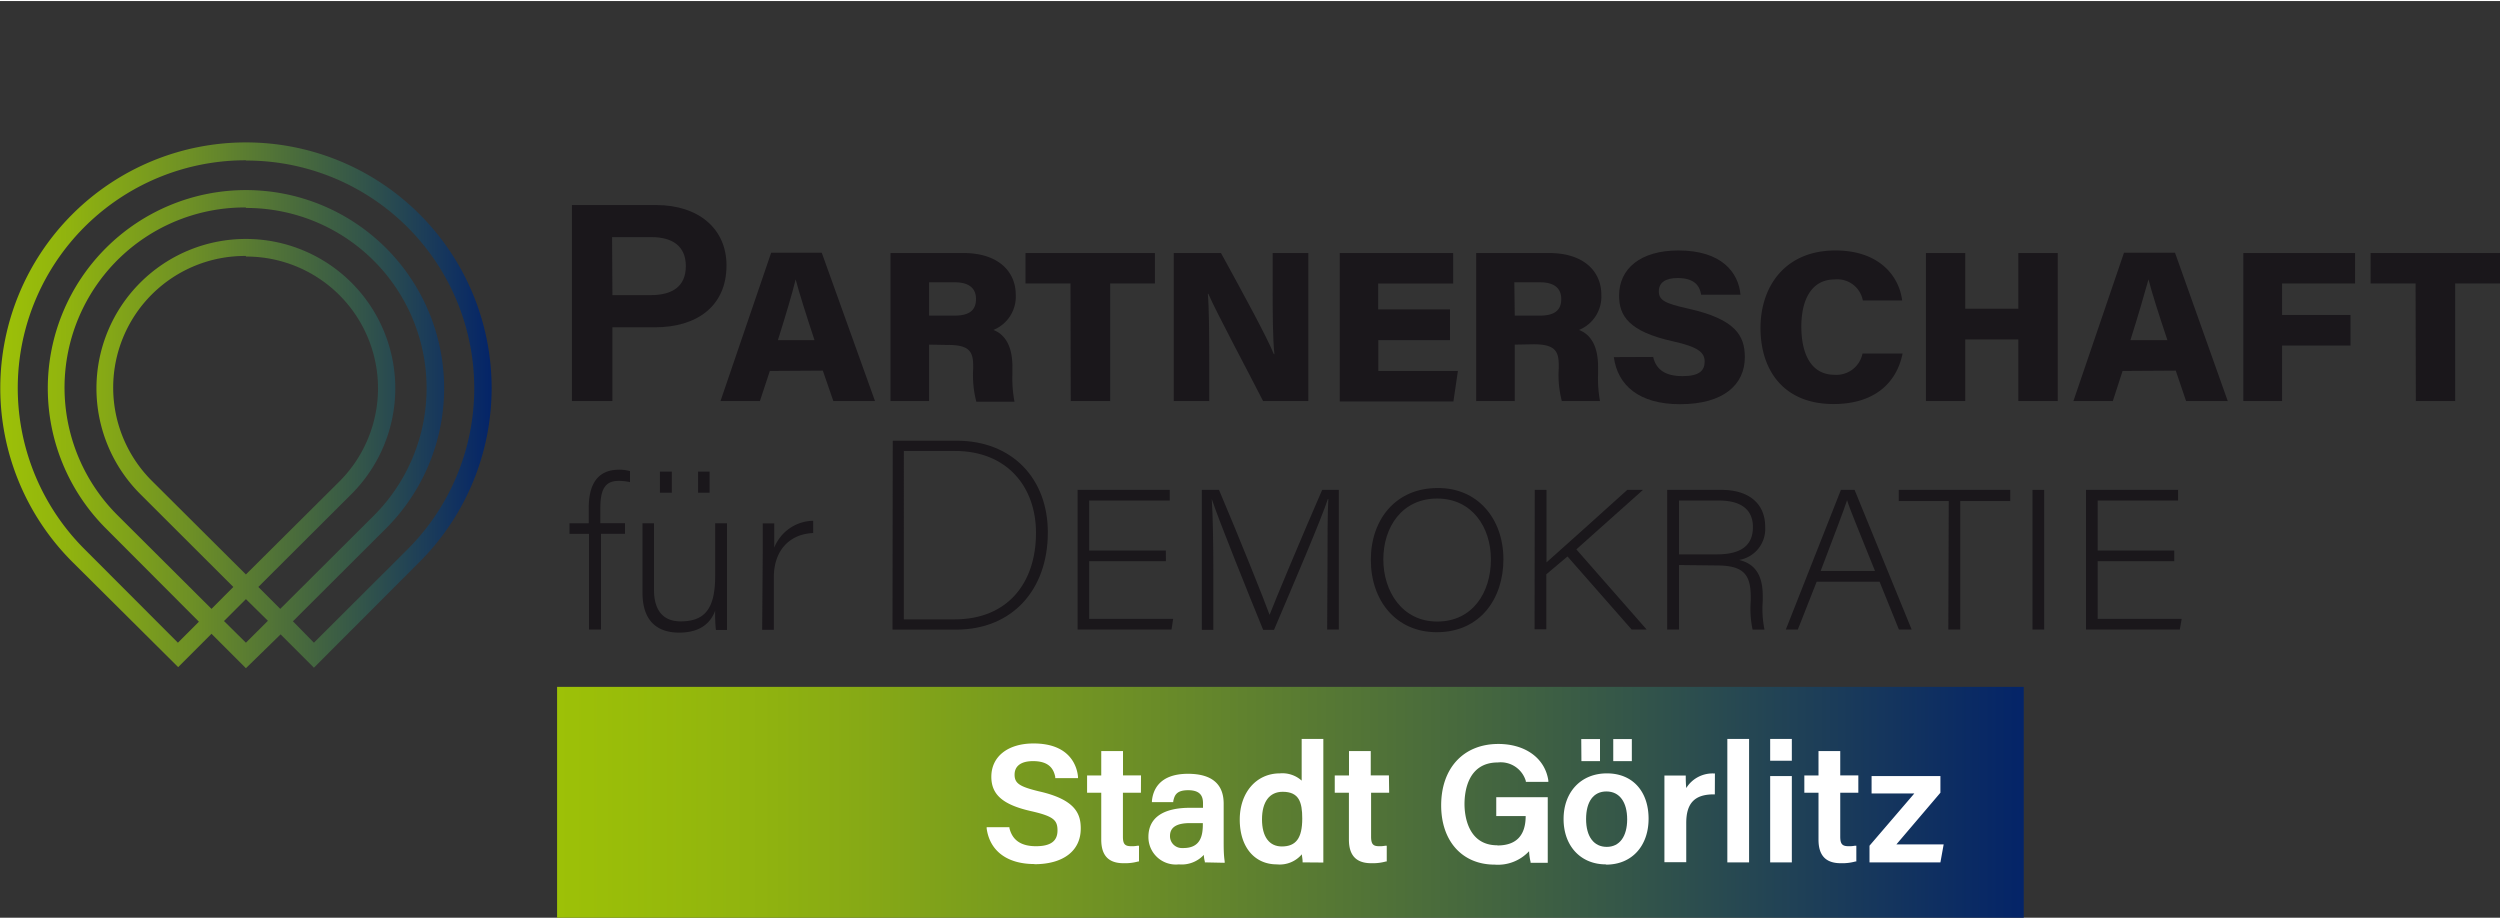 <?xml version="1.0"?>
<svg xmlns="http://www.w3.org/2000/svg" xmlns:xlink="http://www.w3.org/1999/xlink" id="Ebene_1" data-name="Ebene 1" viewBox="0 0 300 110" width="400" height="147"><rect x="0" y="0" width="300" height="110" fill="#333333" stroke="none"/><defs><style>.cls-1{fill:#fff;}.cls-2{fill:url(#Unbenannter_Verlauf_15);}.cls-3{fill:url(#Unbenannter_Verlauf_14);}.cls-4{fill:url(#Unbenannter_Verlauf_13);}.cls-5{fill:url(#Unbenannter_Verlauf_12);}.cls-6{fill:url(#goerlitz);}.cls-7{fill:#1a171b;}</style><linearGradient id="Unbenannter_Verlauf_15" y1="79.34" x2="59.02" y2="79.34" gradientTransform="matrix(1, 0, 0, -1, 0, 127.87)" gradientUnits="userSpaceOnUse"><stop offset="0" stop-color="#9dc107"/><stop offset="0.14" stop-color="#90b30f"/><stop offset="0.39" stop-color="#6d8f26"/><stop offset="0.73" stop-color="#345649"/><stop offset="1" stop-color="#042468"/></linearGradient><linearGradient id="Unbenannter_Verlauf_14" x1="66.85" y1="29.7" x2="242.83" y2="29.7" xlink:href="#Unbenannter_Verlauf_15"/><linearGradient id="Unbenannter_Verlauf_13" x1="66.85" y1="29.7" x2="242.83" y2="29.7" xlink:href="#Unbenannter_Verlauf_15"/><linearGradient id="Unbenannter_Verlauf_12" x1="66.85" y1="27.73" x2="242.83" y2="27.73" xlink:href="#Unbenannter_Verlauf_15"/><linearGradient id="goerlitz" x1="66.85" y1="31.72" x2="242.83" y2="31.72" xlink:href="#Unbenannter_Verlauf_15"/></defs><title>logo-pfd-goerlitz-stadt-abstand-oben</title><rect class="cls-1" x="115.46" y="86.35" width="120" height="19.78"/><g id="farbig"><g id="pfd-gr-farbig"><path class="cls-2" d="M29.51,80.06l-4.13-4.13-4,4L8.65,67.27a29.48,29.48,0,1,1,41.73,0v0h0L37.67,80l-4-4ZM26.88,74.4,29.51,77l2.64-2.63-2.64-2.6Zm2.63-55.29A27.33,27.33,0,0,0,10.15,65.78L21.35,77l2.52-2.52L12.68,63.26a23.78,23.78,0,1,1,33.67,0L35.15,74.43,37.67,77l11.2-11.17A27.33,27.33,0,0,0,29.51,19.14Zm0,5.66a21.62,21.62,0,0,0-15.34,37L25.38,72.94,28,70.31,16.8,59.13a17.93,17.93,0,1,1,25.41,0L31,70.31l2.63,2.63L44.85,61.76A21.63,21.63,0,0,0,29.51,24.83Zm0,5.82a15.8,15.8,0,0,0-11.2,27.07l11.2,11.15L40.72,57.66a15.81,15.81,0,0,0-11.21-27Z"/><path class="cls-3" d="M192.77,94.85c-1.55,0-2.44,1.21-2.44,3.32s.94,3.33,2.48,3.33,2.45-1.25,2.45-3.31S194.35,94.85,192.77,94.85Z"/><path class="cls-4" d="M153.92,94.89c-1.58,0-2.48,1.2-2.48,3.31s.89,3.25,2.38,3.25c1.7,0,2.45-1,2.45-3.35C156.27,96.11,155.87,94.89,153.92,94.89Z"/><path class="cls-5" d="M140.4,100.19a1.42,1.42,0,0,0,1.39,1.45H142c2,0,2.34-1.38,2.34-2.83v-.16H143C141.2,98.61,140.4,99.14,140.4,100.19Z"/><path class="cls-6" d="M66.85,82.3V110h176V82.3Zm126.74,6.26h2.23v2.65h-2.23Zm-3.84,0H192v2.65h-2.23Zm-65.61,15c-3.27,0-5.36-1.56-5.74-4.26v-.16h2.73v.1c.35,1.46,1.4,2.18,3.19,2.18s2.58-.64,2.58-1.89-.48-1.71-3.22-2.33c-3.38-.77-4.72-2-4.72-4.11,0-2.45,2-4,5.07-4,4.58,0,5.24,3,5.33,4v.16h-2.73V93.1c-.17-.81-.61-1.89-2.66-1.89-1.44,0-2.22.58-2.22,1.63s.63,1.44,2.94,2c4.43,1,5,2.75,5,4.46C129.69,102,127.56,103.58,124.14,103.58ZM136.91,95h-2.16v5.26c0,.89.22,1.16,1,1.16a3.21,3.21,0,0,0,.76-.06h.17v1.89h-.09a5.84,5.84,0,0,1-1.77.21c-1.82,0-2.67-.95-2.67-2.83V95h-1.7V92.93h1.7V90h2.61v2.92h2.16Zm7.67,8.36v-.1a3.6,3.6,0,0,1-.12-.8,3.64,3.64,0,0,1-3,1.14,3.29,3.29,0,0,1-3.65-3.3c0-2.28,1.74-3.49,5-3.49h1.55v-.53c0-.73-.2-1.58-1.78-1.58-1.4,0-1.64.6-1.79,1.32v.11h-2.56V96c.11-1.23.81-3.27,4.33-3.27h0c2.83,0,4.28,1.21,4.28,3.58v4.5c0,.81,0,1.62.12,2.42v.18Zm11.73,0v-.12c0-.28-.07-.57-.09-.85a3.47,3.47,0,0,1-3,1.21c-2.7,0-4.45-2.11-4.45-5.37s2-5.55,4.81-5.55a3.46,3.46,0,0,1,2.62.87v-5h2.6v14.83ZM166.7,95h-2.17v5.26c0,.89.23,1.16.95,1.16a3.25,3.25,0,0,0,.76-.06h.17v1.89h-.09a5.88,5.88,0,0,1-1.77.21c-1.82,0-2.68-.95-2.68-2.83V95h-1.7V92.93h1.71V90h2.61v2.92h2.18Zm13,6.33c2.24,0,3.38-1.19,3.38-3.53h-3.53V95.54h6.18v7.87h-2.06v-.1a6.91,6.91,0,0,1-.18-1.29,5.1,5.1,0,0,1-4.13,1.61c-3.9,0-6.42-2.83-6.42-7.11,0-4.48,2.69-7.37,6.86-7.37,3.24,0,5.6,1.71,6,4.38v.17h-2.7v-.1a3.14,3.14,0,0,0-3.36-2.23c-3.62,0-4,3.53-4,5,0,1.14.29,4.94,3.94,4.94Zm13,2.27c-3,0-5.07-2.19-5.07-5.44s2.09-5.48,5.2-5.48,5,2.19,5,5.44S195.84,103.63,192.74,103.63Zm13.08-8.4h-.14c-2.28,0-3.29,1.06-3.29,3.43v4.71h-2.62V92.94h2.56v.12c0,.21,0,.78.06,1.38a3.71,3.71,0,0,1,3.3-1.75h.14Zm4.11,8.16h-2.61V88.55h2.61Zm5.13,0h-2.6V93h2.6Zm0-12.2h-2.6V88.55h2.6ZM223,95h-2.17v5.26c0,.89.23,1.16,1,1.16a3.25,3.25,0,0,0,.76-.06h.17v1.89h-.1a5.84,5.84,0,0,1-1.77.21c-1.82,0-2.67-.95-2.67-2.83V95h-1.7V92.93h1.7V90h2.61v2.92H223Zm9.85,8.36h-8.51v-2h0l5.38-6.27h-5.13V93h8.26v2h0l-5.28,6.2h5.67Z"/><path class="cls-7" d="M68.63,24.48h10.1c5.07,0,8.45,2.82,8.45,7.24,0,5-3.69,7.43-8.56,7.43H73.49V48H68.63Zm4.86,10.81h4.6c2.54,0,4.21-1,4.21-3.48s-1.71-3.48-4.12-3.48H73.45Z"/><path class="cls-7" d="M92.38,44.39,91.19,48H86.46l6.08-17.8h6.07L105,48h-5l-1.26-3.65Zm5.36-3.7c-1.09-3.31-1.83-5.65-2.26-7.29h0c-.43,1.77-1.23,4.42-2.13,7.29Z"/><path class="cls-7" d="M111.49,41.23V48h-4.63V30.24h8.78c4.1,0,6.25,2.18,6.25,5a4.32,4.32,0,0,1-2.68,4.23c.88.34,2.28,1.29,2.28,4.42v.86a14.87,14.87,0,0,0,.25,3.33h-4.58a12.6,12.6,0,0,1-.38-3.92v-.38c0-1.68-.43-2.51-3-2.51Zm0-3.48h3.05c1.89,0,2.58-.73,2.58-2s-.83-2-2.55-2h-3.08Z"/><path class="cls-7" d="M128.46,33.89h-5.4V30.24h15.53v3.65h-5.37V48h-4.73Z"/><path class="cls-7" d="M140.85,48V30.24h5.67c2.58,4.71,5.5,10.05,6.34,12.13h.07c-.2-1.78-.21-5-.21-7.88V30.24H157V48h-5.43C150,44.9,145.93,37.3,145,35.13h-.06c.15,1.66.17,5.07.17,8.27V48Z"/><path class="cls-7" d="M174,40.69h-8.6v3.7h9.55l-.54,3.66H160.77V30.24h13.61V33.9h-9V37H174Z"/><path class="cls-7" d="M181.77,41.23V48h-4.63V30.24h8.78c4.1,0,6.24,2.18,6.24,5a4.32,4.32,0,0,1-2.68,4.23c.89.34,2.29,1.29,2.29,4.42v.86A14.87,14.87,0,0,0,192,48h-4.58a12.3,12.3,0,0,1-.37-3.92v-.38c0-1.68-.45-2.51-3-2.51Zm0-3.48h3c1.89,0,2.58-.73,2.58-2s-.83-2-2.55-2h-3.08Z"/><path class="cls-7" d="M198.38,42.71c.36,1.57,1.52,2.3,3.52,2.3s2.66-.65,2.66-1.75-.81-1.76-3.78-2.42c-5.4-1.19-6.49-3.12-6.49-5.5,0-3.22,2.56-5.41,7.12-5.41,5.21,0,7.21,2.66,7.45,5.31h-4.72c-.16-.94-.67-2-2.83-2-1.43,0-2.25.53-2.25,1.59s.69,1.45,3.53,2.08c5.67,1.27,6.79,3.24,6.79,5.82,0,3.32-2.58,5.65-7.78,5.65-4.94,0-7.49-2.29-7.94-5.65Z"/><path class="cls-7" d="M228.31,42.3c-.71,3.51-3.36,6.06-8.29,6.06-5.93,0-8.76-4-8.76-9.13,0-4.93,2.9-9.3,9-9.3,5.18,0,7.62,3,8,6h-4.72a3.11,3.11,0,0,0-3.38-2.52c-2.84,0-4,2.52-4,5.66,0,2.89.94,5.78,4,5.78a3.19,3.19,0,0,0,3.34-2.55Z"/><path class="cls-7" d="M231.11,30.24h4.72v6.68h6.37V30.24h4.73V48H242.2V40.61h-6.37V48h-4.72Z"/><path class="cls-7" d="M254.71,44.39,253.54,48h-4.73l6.07-17.8H261L267.33,48h-5l-1.24-3.65Zm5.38-3.7c-1.11-3.31-1.85-5.65-2.27-7.29h0c-.5,1.8-1.27,4.46-2.17,7.29Z"/><path class="cls-7" d="M269.2,30.24h13.41v3.65h-8.76v3.78h8.21v3.67h-8.21V48H269.2Z"/><path class="cls-7" d="M289.87,33.89h-5.4V30.24H300v3.65h-5.38V48H289.9Z"/><path class="cls-7" d="M70.68,75.42V63.94H68.34V62.67h2.31V60.78c0-2.37.78-4.54,3.62-4.54a4.58,4.58,0,0,1,1.33.17v1.32a6.21,6.21,0,0,0-1.35-.15c-1.64,0-2.21,1-2.21,3.3v1.78H75v1.27H72.12V75.42Z"/><path class="cls-7" d="M87.24,71.7v3.77H85.91a17.85,17.85,0,0,1-.09-2.31c-.58,1.56-1.89,2.63-4.32,2.63-2.15,0-4.4-.94-4.4-4.79V62.67h1.38v8c0,1.89.67,3.77,3.21,3.77,3,0,4.13-1.67,4.13-5.46V62.67h1.42ZM79.19,59V56.47h1.43V59Zm4.58,0V56.47h1.38V59Z"/><path class="cls-7" d="M91.53,66.14V62.68h1.38c0,.38,0,1.36,0,2.91a5.11,5.11,0,0,1,4.67-3.22v1.47c-2.75.11-4.72,2-4.72,5.31v6.3h-1.4Z"/><path class="cls-7" d="M107.13,52.76h7.67c6.66,0,10.94,4.54,10.94,11,0,6.94-4.31,11.67-11,11.67h-7.64Zm1.33,21.44h6.09c6.34,0,9.77-4.34,9.77-10.37,0-5.57-3.5-9.84-9.73-9.84h-6.13Z"/><path class="cls-7" d="M139.91,67.22H130.7v6.92h10.08l-.2,1.28H129.31V58.66h11.06v1.28H130.7v6h9.2Z"/><path class="cls-7" d="M159.3,67.76c0-3.27,0-6.37.1-8h-.06c-.72,2.26-4.17,10.32-6.46,15.7h-1.3c-1.71-4.18-5.35-13.2-6.17-15.71h0c.14,1.88.19,5.74.19,8.59v7.12h-1.38V58.66h2.06c2.4,5.66,5.49,13.36,6.07,15h0c.54-1.44,3.95-9.58,6.31-15h2V75.42h-1.4Z"/><path class="cls-7" d="M180.41,67c0,4.64-2.73,8.74-8,8.74-4.91,0-7.91-3.82-7.91-8.68s3-8.62,8-8.62C177.31,58.39,180.41,62.12,180.41,67ZM166,67c0,3.83,2.25,7.46,6.47,7.46S178.91,71,178.91,67c0-3.82-2.23-7.3-6.45-7.3S166,63.13,166,67Z"/><path class="cls-7" d="M184.17,58.66h1.41v8.7c1.78-1.58,6.62-5.91,9.69-8.7h1.89l-8,7.14,8.44,9.62h-1.8l-7.7-8.77-2.54,2.14v6.6h-1.41Z"/><path class="cls-7" d="M201.48,67.68v7.74h-1.42V58.66h6.52c3.29,0,5.24,1.65,5.24,4.41a3.77,3.77,0,0,1-3.13,4c1.58.38,2.84,1.43,2.84,4.3V72a12.34,12.34,0,0,0,.21,3.43h-1.43a12.18,12.18,0,0,1-.22-3.46v-.47c0-2.77-.94-3.77-4.12-3.77Zm0-1.28H206c2.94,0,4.35-1.07,4.35-3.29,0-2.06-1.4-3.17-4.07-3.17h-4.8Z"/><path class="cls-7" d="M218,69.68l-2.26,5.74H214.3l6.61-16.76h1.64l6.85,16.76h-1.53l-2.32-5.74Zm7-1.29c-2-5-3-7.34-3.35-8.49h0c-.39,1.19-1.53,4.18-3.17,8.49Z"/><path class="cls-7" d="M233.85,60h-6V58.66h13.38V60h-6V75.42h-1.43Z"/><path class="cls-7" d="M245.3,58.66V75.42h-1.4V58.66Z"/><path class="cls-7" d="M260.91,67.22h-9.19v6.92H261.8l-.22,1.28H250.32V58.66h11.05v1.28h-9.65v6h9.19Z"/></g></g></svg>

